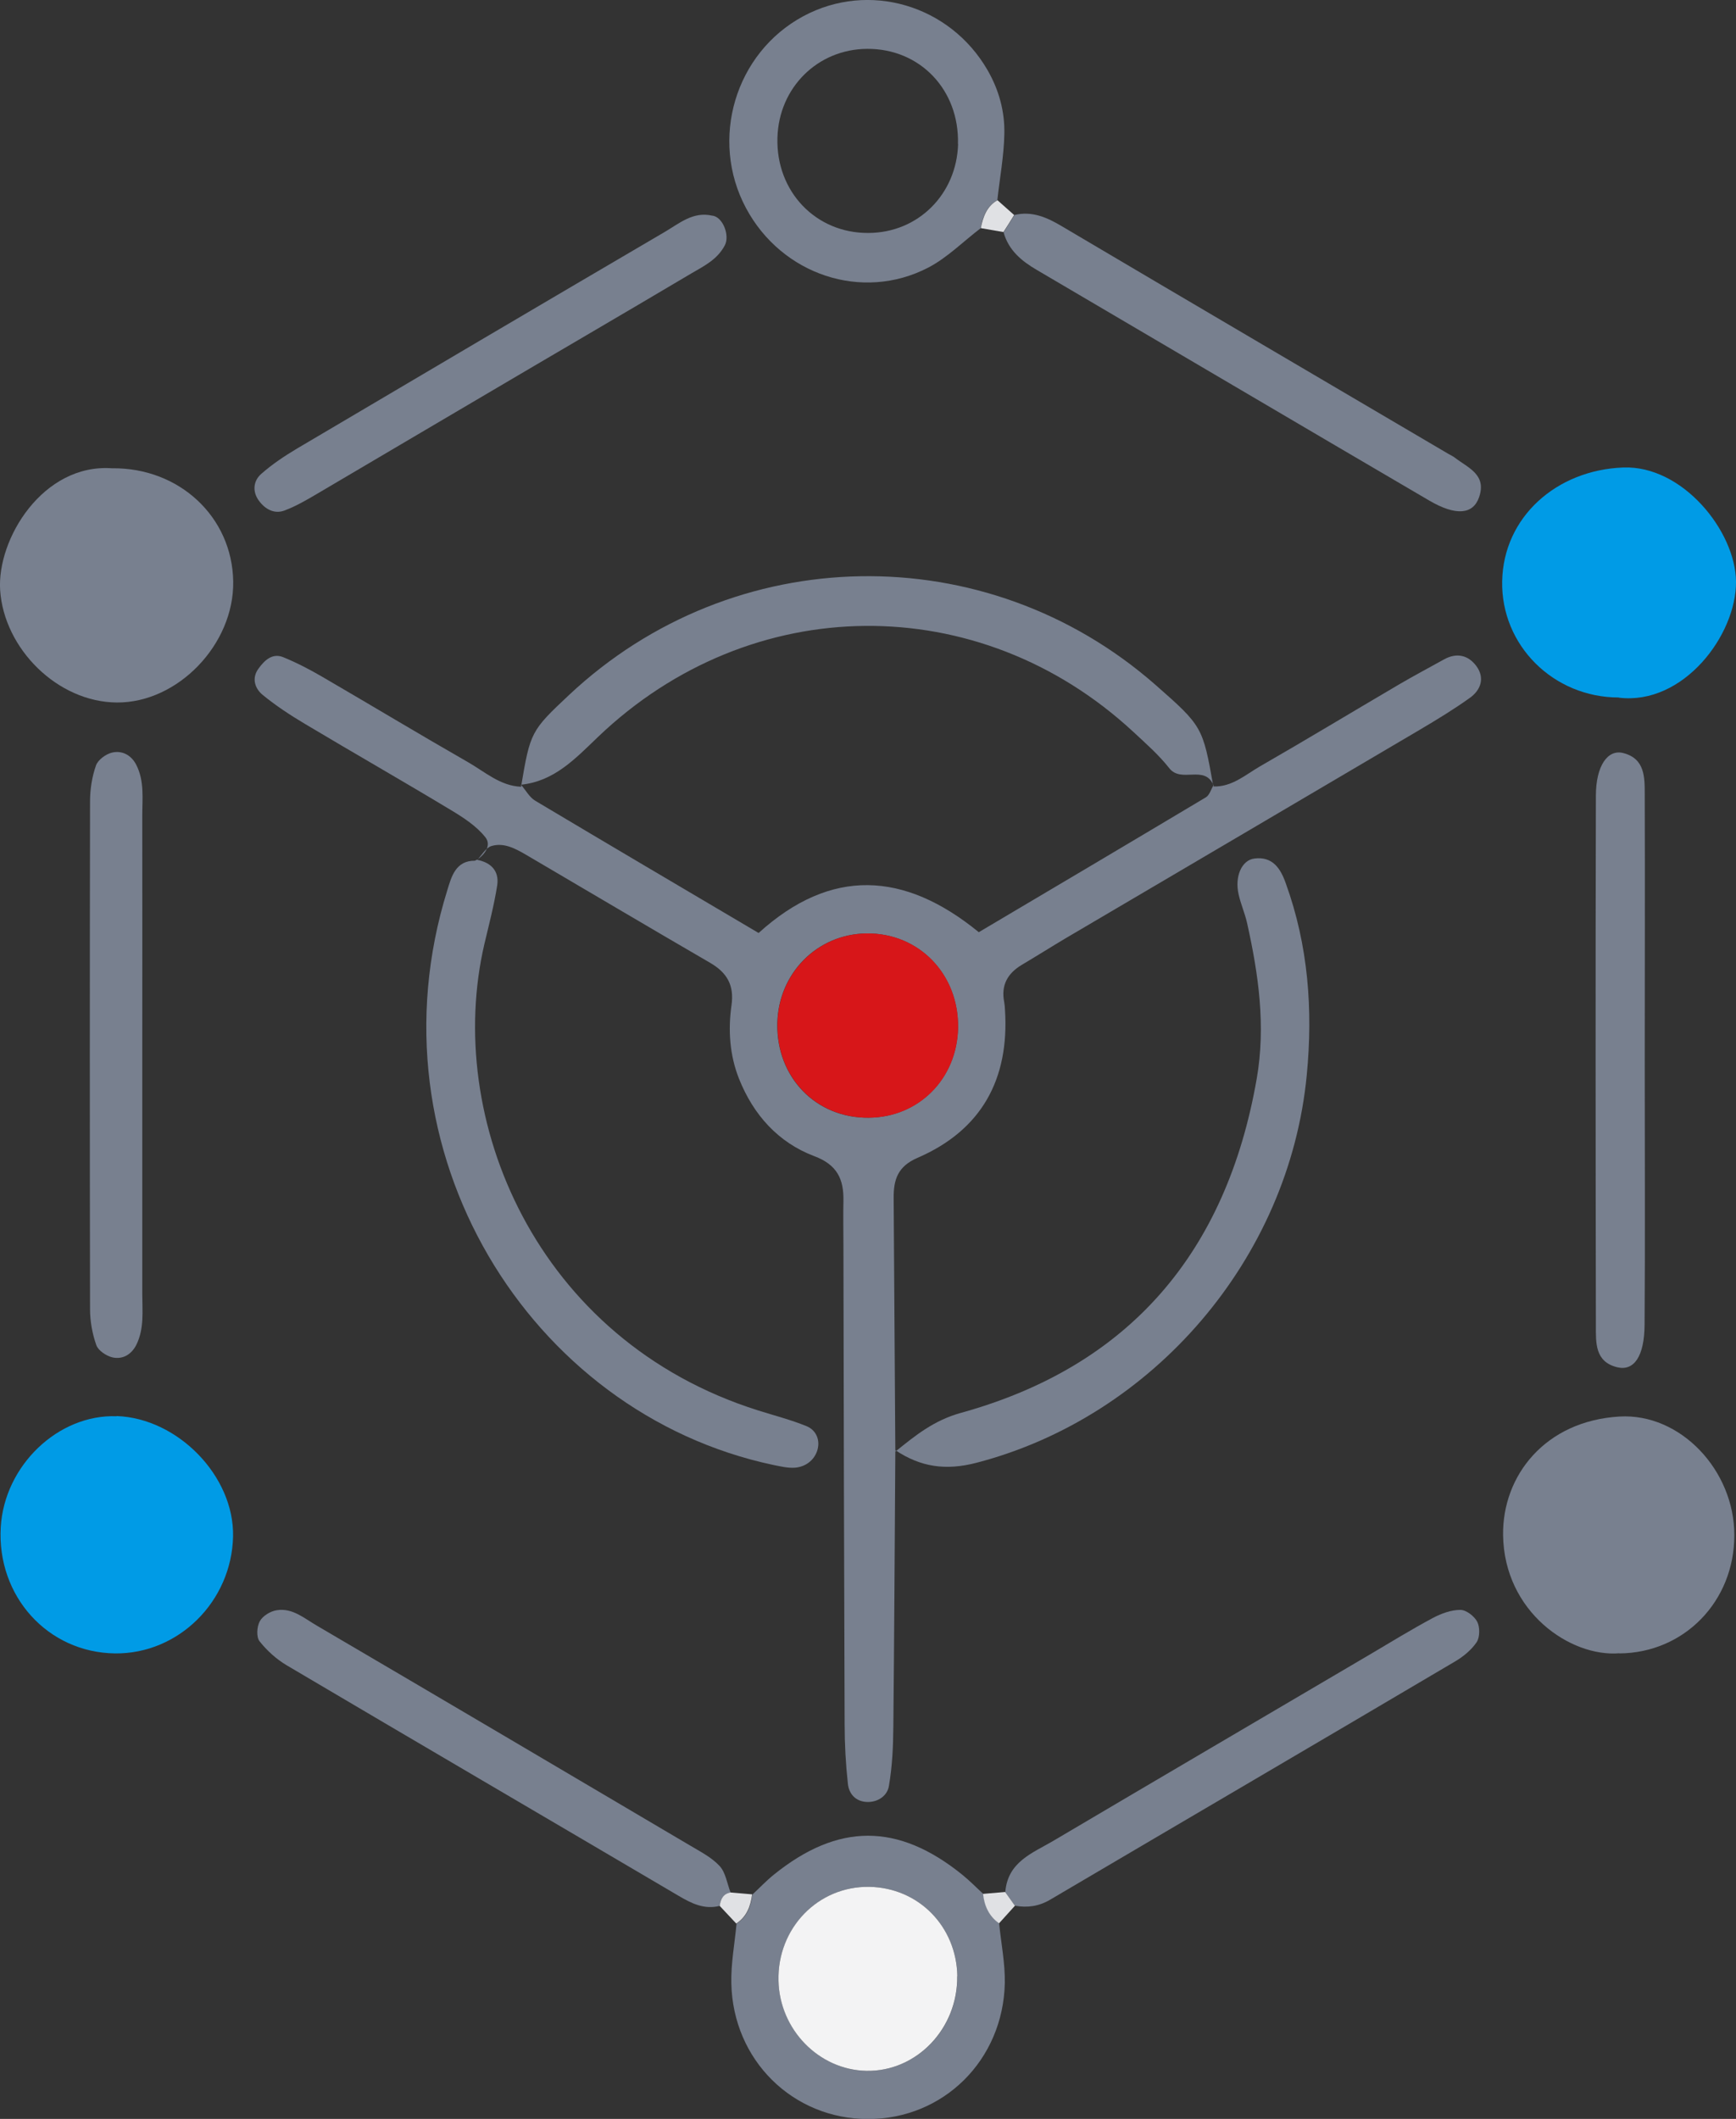 <svg width="59" height="72" viewBox="0 0 59 72" fill="none" xmlns="http://www.w3.org/2000/svg">
<rect x="0" y="0" width="59" height="72" fill="#333333" stroke="none"/>
<g clip-path="url(#clip0_1212_709)">
<path d="M41.238 26.724C41.868 26.745 42.321 26.331 42.815 26.045C44.402 25.133 45.969 24.184 47.551 23.256C48.056 22.959 48.571 22.689 49.076 22.407C49.502 22.169 49.898 22.259 50.174 22.63C50.476 23.038 50.325 23.452 49.95 23.717C49.409 24.104 48.842 24.449 48.269 24.788C44.251 27.158 40.234 29.518 36.216 31.883C35.717 32.18 35.222 32.492 34.722 32.789C34.244 33.076 34.015 33.479 34.129 34.051C34.145 34.136 34.15 34.221 34.155 34.306C34.311 36.687 33.343 38.41 31.184 39.343C30.507 39.635 30.367 40.085 30.372 40.716C30.393 43.59 30.408 46.464 30.429 49.333V49.28C30.408 52.413 30.393 55.542 30.361 58.675C30.356 59.349 30.325 60.027 30.21 60.69C30.158 61.014 29.846 61.242 29.471 61.231C29.086 61.22 28.852 60.961 28.816 60.611C28.743 59.943 28.706 59.264 28.706 58.59C28.686 53.172 28.675 47.752 28.665 42.334C28.665 41.825 28.654 41.316 28.665 40.812C28.68 40.064 28.451 39.576 27.671 39.285C26.453 38.824 25.605 37.885 25.116 36.655C24.798 35.854 24.741 35.001 24.861 34.157C24.959 33.468 24.699 33.044 24.132 32.715C22.04 31.501 19.958 30.265 17.871 29.041C17.507 28.829 17.117 28.622 16.7 28.749C16.508 28.807 16.372 29.062 16.211 29.226L16.149 29.253C16.466 29.067 16.716 28.728 16.497 28.452C16.196 28.07 15.753 27.784 15.332 27.53C13.687 26.538 12.022 25.589 10.372 24.603C9.872 24.306 9.378 23.982 8.931 23.616C8.67 23.404 8.54 23.054 8.785 22.72C8.988 22.439 9.253 22.185 9.617 22.328C10.075 22.514 10.523 22.747 10.95 22.996C12.61 23.961 14.254 24.953 15.92 25.907C16.492 26.236 17.007 26.708 17.715 26.734V26.676C17.871 26.856 17.996 27.095 18.194 27.211C20.692 28.701 23.195 30.175 25.782 31.703C28.238 29.476 30.731 29.603 33.265 31.676C35.852 30.144 38.423 28.622 40.988 27.09C41.108 27.015 41.16 26.819 41.243 26.681V26.739L41.238 26.724ZM29.445 31.718C27.77 31.74 26.453 33.071 26.417 34.773C26.38 36.607 27.733 38.007 29.534 37.98C31.225 37.959 32.521 36.655 32.558 34.937C32.594 33.108 31.23 31.697 29.445 31.718Z" fill="#78808F"/>
<path d="M30.429 49.274V49.327C31.11 48.776 31.74 48.262 32.666 48.007C38.37 46.427 41.68 42.572 42.711 36.655C43.023 34.863 42.773 33.108 42.383 31.363C42.31 31.034 42.169 30.722 42.096 30.393C41.956 29.783 42.201 29.226 42.633 29.173C43.252 29.094 43.523 29.513 43.699 30.016C44.464 32.127 44.626 34.316 44.412 36.528C43.814 42.784 39.177 48.145 33.192 49.704C32.136 49.98 31.287 49.847 30.434 49.28L30.429 49.274Z" fill="#78808F"/>
<path d="M17.71 26.665V26.724C18.022 24.878 18.043 24.831 19.339 23.616C24.933 18.367 33.51 18.219 39.271 23.272C40.863 24.672 40.879 24.698 41.238 26.729V26.671C40.931 25.976 40.145 26.623 39.739 26.103C39.38 25.647 38.938 25.26 38.511 24.863C33.27 20.011 25.521 20.069 20.322 25.043C19.542 25.79 18.834 26.549 17.705 26.665H17.71Z" fill="#78808F"/>
<path d="M16.149 29.242L16.211 29.216C16.685 29.306 16.971 29.592 16.898 30.085C16.794 30.748 16.622 31.406 16.466 32.063C15.077 37.996 18.204 45.547 25.771 47.928C26.323 48.102 26.885 48.246 27.416 48.463C27.749 48.601 27.89 48.956 27.77 49.306C27.655 49.64 27.359 49.847 27.01 49.873C26.771 49.889 26.516 49.826 26.276 49.778C17.986 48.018 12.449 39.089 15.202 30.25C15.342 29.794 15.483 29.237 16.149 29.247V29.242Z" fill="#78808F"/>
<path d="M3.966 48.118C6.052 48.193 7.962 50.165 7.921 52.206C7.874 54.417 6.068 56.204 3.914 56.183C1.624 56.157 -0.114 54.237 0.026 51.888C0.151 49.799 1.978 48.05 3.966 48.124V48.118Z" fill="#009BE6"/>
<path d="M55.039 56.178C53.374 56.316 51.121 54.773 51.084 52.164C51.058 50.139 52.516 48.283 55.039 48.134C57.116 48.012 58.948 49.969 58.943 52.169C58.943 54.418 57.236 56.167 55.034 56.183L55.039 56.178Z" fill="#78808F"/>
<path d="M3.81 15.912C6.094 15.886 7.895 17.567 7.926 19.762C7.957 21.893 6.047 23.882 3.976 23.871C1.957 23.86 0.141 22.047 0.005 20.059C-0.109 18.309 1.463 15.748 3.804 15.912H3.81Z" fill="#78808F"/>
<path d="M55.019 23.701C52.791 23.701 51.011 21.925 51.053 19.751C51.095 17.567 52.901 15.971 55.164 15.886C57.178 15.806 58.984 18.044 59 19.762C59.015 21.58 57.209 23.972 55.019 23.707V23.701Z" fill="#009BE6"/>
<path d="M33.957 65.362C34.025 66.035 34.16 66.708 34.15 67.382C34.093 70.006 32.063 72.005 29.503 72.005C26.947 72.005 24.907 70.006 24.855 67.387C24.84 66.714 24.97 66.04 25.032 65.367C25.386 65.133 25.521 64.778 25.573 64.375C25.813 64.153 26.037 63.914 26.292 63.707C28.483 61.936 30.517 61.936 32.703 63.702C32.958 63.909 33.187 64.142 33.427 64.365C33.468 64.778 33.63 65.118 33.968 65.367L33.957 65.362ZM32.537 67.154C32.511 65.462 31.215 64.147 29.549 64.115C27.806 64.084 26.417 65.521 26.458 67.302C26.5 68.967 27.832 70.335 29.445 70.367C31.152 70.399 32.563 68.935 32.532 67.148L32.537 67.154Z" fill="#78808F"/>
<path d="M33.333 7.752C32.739 8.203 32.198 8.754 31.548 9.093C29.299 10.26 26.567 9.337 25.355 7.073C24.106 4.74 24.985 1.797 27.301 0.551C29.529 -0.647 32.282 0.17 33.562 2.381C33.952 3.059 34.15 3.786 34.134 4.549C34.119 5.302 33.978 6.055 33.895 6.803C33.531 7.01 33.4 7.365 33.328 7.752H33.333ZM32.557 4.894C32.609 3.054 31.267 1.649 29.471 1.66C27.79 1.67 26.468 2.975 26.422 4.682C26.369 6.506 27.723 7.927 29.513 7.916C31.199 7.911 32.511 6.607 32.562 4.894H32.557Z" fill="#78808F"/>
<path d="M55.898 36.13C55.898 39.089 55.914 42.047 55.893 45.006C55.888 46.098 55.529 46.597 54.962 46.459C54.202 46.273 54.238 45.626 54.238 45.043C54.228 39.041 54.223 33.044 54.238 27.042C54.238 26.024 54.639 25.451 55.17 25.589C55.909 25.78 55.898 26.416 55.898 27.005C55.909 30.048 55.898 33.092 55.898 36.13V36.13Z" fill="#78808F"/>
<path d="M4.835 35.838C4.835 38.542 4.835 41.247 4.835 43.956C4.835 44.545 4.908 45.144 4.632 45.701C4.46 46.035 4.163 46.199 3.825 46.125C3.617 46.077 3.341 45.897 3.273 45.706C3.138 45.324 3.06 44.895 3.06 44.481C3.05 38.733 3.05 32.986 3.06 27.233C3.06 26.819 3.128 26.39 3.263 26.008C3.331 25.817 3.601 25.621 3.809 25.573C4.143 25.494 4.455 25.652 4.627 25.981C4.913 26.533 4.835 27.137 4.835 27.726C4.84 30.43 4.835 33.134 4.835 35.844V35.838Z" fill="#78808F"/>
<path d="M34.468 7.307C35.076 7.158 35.592 7.391 36.107 7.699C40.473 10.281 44.85 12.848 49.227 15.424C49.3 15.467 49.377 15.499 49.445 15.552C49.888 15.896 50.538 16.124 50.267 16.898C50.065 17.482 49.482 17.54 48.576 17.01C44.127 14.406 39.682 11.782 35.238 9.173C34.722 8.871 34.28 8.51 34.108 7.895C34.228 7.704 34.348 7.508 34.473 7.317L34.468 7.307Z" fill="#78808F"/>
<path d="M24.205 7.328C24.564 7.36 24.814 8.006 24.631 8.341C24.376 8.823 23.924 9.04 23.497 9.29C21.129 10.695 18.751 12.079 16.378 13.479C14.509 14.576 12.641 15.684 10.773 16.782C10.414 16.994 10.049 17.206 9.664 17.349C9.321 17.476 9.008 17.301 8.8 17.015C8.571 16.708 8.608 16.342 8.873 16.108C9.243 15.78 9.664 15.499 10.091 15.244C14.254 12.784 18.423 10.324 22.596 7.879C23.091 7.588 23.559 7.179 24.205 7.328V7.328Z" fill="#78808F"/>
<path d="M34.166 64.296C34.244 63.267 35.087 62.97 35.789 62.557C39.37 60.441 42.961 58.336 46.546 56.226C47.264 55.801 47.972 55.367 48.706 54.974C48.987 54.826 49.32 54.704 49.632 54.704C49.83 54.704 50.106 54.916 50.205 55.107C50.298 55.287 50.298 55.627 50.189 55.796C50.012 56.061 49.736 56.289 49.456 56.454C44.871 59.163 40.275 61.851 35.685 64.555C35.305 64.778 34.915 64.831 34.493 64.757L34.166 64.296V64.296Z" fill="#78808F"/>
<path d="M24.46 64.762C23.934 64.895 23.497 64.677 23.06 64.418C18.621 61.804 14.176 59.206 9.742 56.586C9.394 56.379 9.071 56.088 8.821 55.77C8.707 55.627 8.728 55.266 8.832 55.086C8.931 54.905 9.196 54.746 9.409 54.715C9.94 54.63 10.346 54.995 10.768 55.239C14.993 57.716 19.214 60.208 23.435 62.7C23.789 62.912 24.179 63.108 24.455 63.405C24.663 63.628 24.71 63.999 24.829 64.306C24.58 64.354 24.491 64.534 24.46 64.762V64.762Z" fill="#78808F"/>
<path d="M34.166 64.296L34.494 64.757L33.952 65.356C33.614 65.112 33.453 64.768 33.411 64.354C33.661 64.333 33.911 64.312 34.16 64.29L34.166 64.296Z" fill="#E0E1E4"/>
<path d="M34.468 7.307C34.348 7.497 34.228 7.694 34.103 7.885C33.848 7.842 33.588 7.794 33.333 7.752C33.411 7.365 33.536 7.01 33.9 6.803L34.468 7.307V7.307Z" fill="#E0E1E4"/>
<path d="M24.46 64.762C24.491 64.529 24.58 64.349 24.829 64.306C25.074 64.328 25.319 64.349 25.563 64.37C25.511 64.773 25.376 65.133 25.022 65.362L24.46 64.762V64.762Z" fill="#E0E1E4"/>
<path d="M29.451 31.718C31.235 31.697 32.599 33.108 32.563 34.937C32.526 36.655 31.23 37.965 29.539 37.98C27.738 38.002 26.385 36.602 26.422 34.773C26.458 33.071 27.78 31.74 29.451 31.718Z" fill="#D71619"/>
<path d="M32.531 67.148C32.557 68.93 31.152 70.399 29.445 70.367C27.832 70.335 26.494 68.967 26.458 67.302C26.416 65.515 27.806 64.084 29.549 64.115C31.22 64.147 32.51 65.462 32.536 67.154L32.531 67.148Z" fill="#F3F3F4"/>
</g>
<defs>
<clipPath id="clip0_1212_709">
<rect width="59" height="72" fill="white"/>
</clipPath>
</defs>
</svg>

